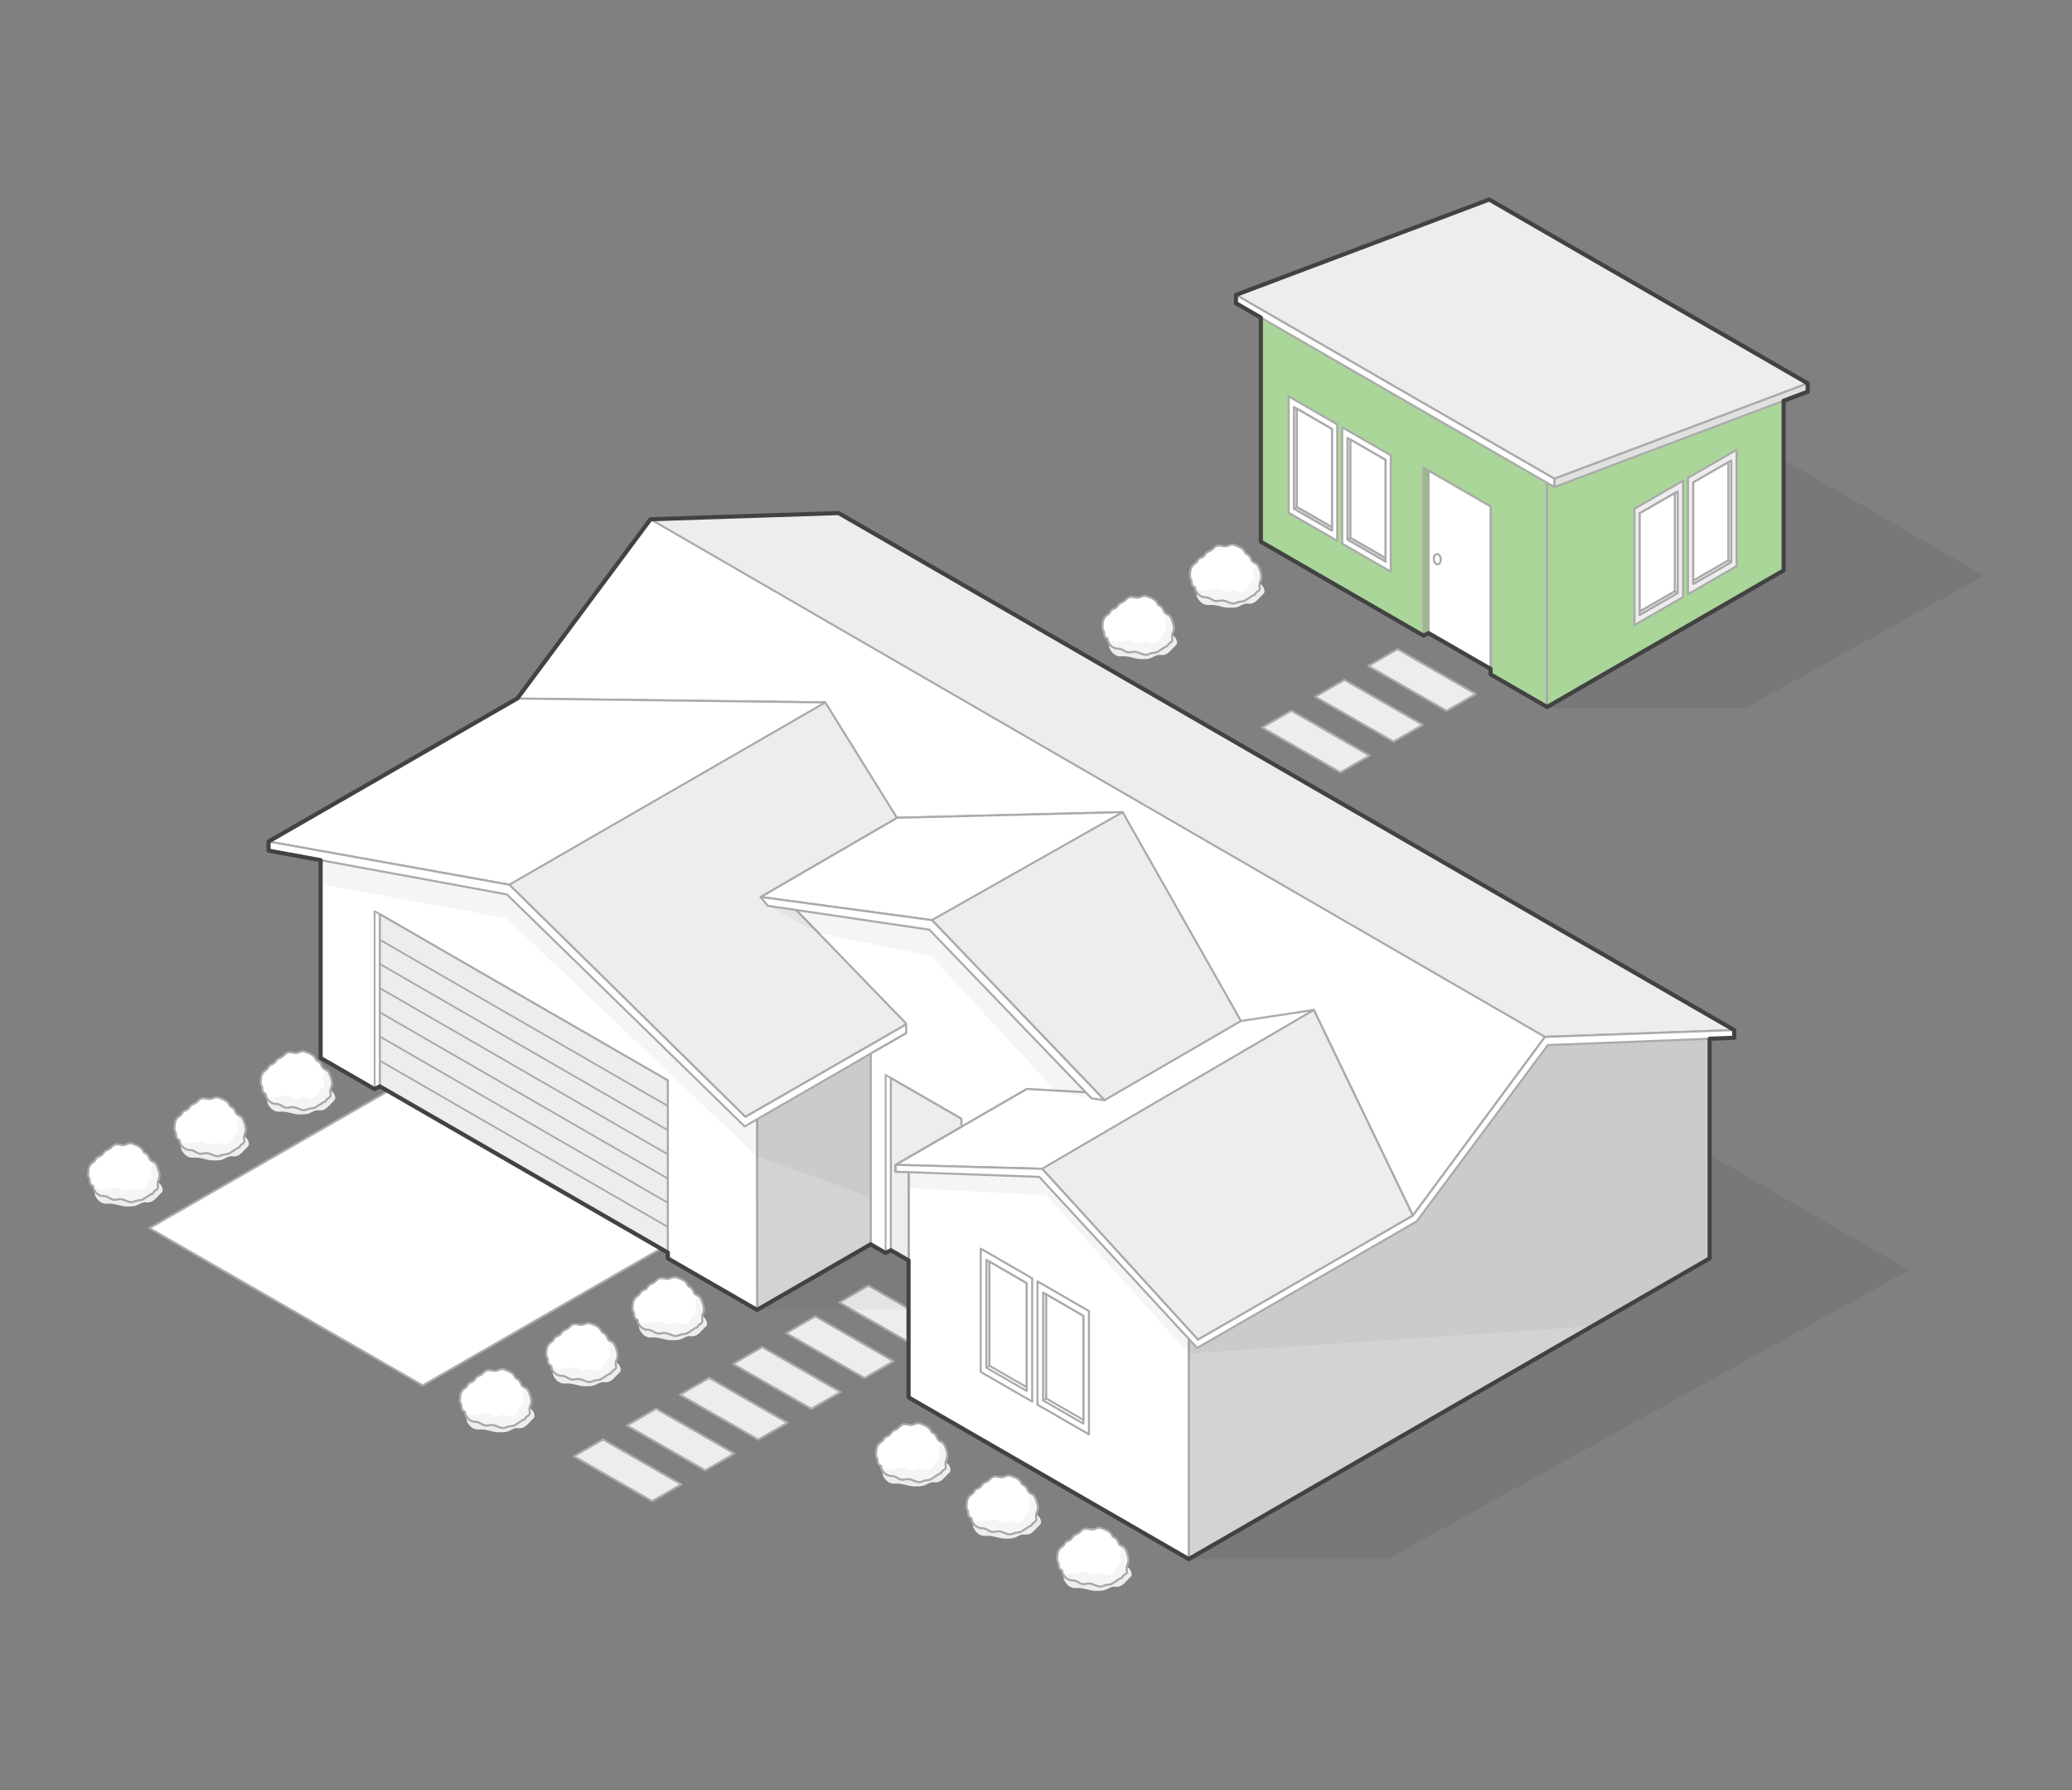 <?xml version="1.0" encoding="UTF-8"?><svg id="Layer_2" xmlns="http://www.w3.org/2000/svg" width="1000" height="864.17" viewBox="0 0 1000 864.17"><rect x="0" y="0" width="1000" height="864.17" fill="#808080" stroke="none"/><defs><style>.cls-1,.cls-2,.cls-3,.cls-4,.cls-5,.cls-6,.cls-7,.cls-8,.cls-9{stroke-linecap:round;stroke-linejoin:round;}.cls-1,.cls-2,.cls-3,.cls-4,.cls-6,.cls-7,.cls-8,.cls-9{stroke:#aaa;}.cls-1,.cls-3{fill:#fff;}.cls-2,.cls-3{stroke-width:.87px;}.cls-2,.cls-5{fill:none;}.cls-10{opacity:.1;}.cls-10,.cls-11,.cls-12{stroke-width:0px;}.cls-10,.cls-12{fill:#333;}.cls-11,.cls-7{fill:#ededed;}.cls-12{opacity:.05;}.cls-4{fill:#aad699;}.cls-5{stroke:#424242;stroke-width:2px;}.cls-6{fill:#d3d3d3;}.cls-8{fill:#94bf82;}.cls-9{fill:#e0e0e0;}</style></defs><path class="cls-10" d="m746.49,341.69h96.06l114.94-63.88-192.92-111.48s-12.28,111.47-13.61,113.4c-1.34,1.93-4.45,61.96-4.45,61.96Z"/><polygon class="cls-7" points="712.26 334.99 698.17 343.12 660.38 321.43 674.46 313.31 712.26 334.99"/><polygon class="cls-7" points="686.65 349.85 672.56 357.98 634.76 336.29 648.85 328.16 686.65 349.85"/><polygon class="cls-7" points="661.03 364.71 646.95 372.83 609.15 351.15 623.23 343.02 661.03 364.71"/><path class="cls-11" d="m578.62,289.63c.86,1.2,2.17,2.12,3.64,2.33.83.12,1.67.01,2.51.02,2.57.03,5.02,1.15,7.58,1.34.8.06,1.61.03,2.41,0,.78-.03,1.58-.07,2.33-.28,1.57-.44,2.93-1.64,4.57-1.71.57-.02,1.13.1,1.7.08,1.24-.04,2.36-.74,3.28-1.58s1.68-1.83,2.59-2.66c.32-.29.67-.57.87-.95.25-.47.23-1.05.11-1.57-.5-2.19-2.64-3.68-4.83-4.18s-4.47-.21-6.71-.06c-1.66.11-3.35.15-4.95.63-1.71.51-3.25,1.51-4.96,2.03-2.84.87-5.87.36-8.76.96-1.1.23-2.01,1.22-2.43,2.3s.43,2.46,1.03,3.3Z"/><path class="cls-1" d="m608.69,279.35c-.22,1.03-.83,1.98-.81,3.03.02.82.4,1.72-.05,2.42-.38.6-1.22.75-1.65,1.31-.21.27-.3.61-.53.86-.26.29-.62.4-1.02.45-.19.14-.39.28-.58.41-.91.59-1.81,1.17-2.72,1.76-.33.22-.67.43-1.04.57-.73.26-1.54.18-2.3.35-.76.18-1.45.61-2.22.74-2.03.36-3.88-1.37-5.93-1.42-1.1-.02-2.19.44-3.28.27-1.38-.22-2.44-1.4-3.81-1.68-.52-.11-1.06-.08-1.59-.14-1.87-.2-4.04-2.03-4.33-4.04-.03-.24-.04-.48-.02-.72-.14-.08-.29-.14-.42-.21-.6-.3-1.05-.86-1.2-1.51-.18-.77.03-1.65-.43-2.29-.69-.97-.38-2.22-.32-3.4.07-1.44.66-2.83,1.8-3.74.49-.39,1.05-.69,1.43-1.19.31-.41.47-.92.81-1.29.64-.69,1.75-.74,2.46-1.36.46-.41.69-1.02,1.11-1.47.72-.78,1.86-1.01,2.72-1.61.84-.6,1.42-1.57,2.39-1.95,1.46-.58,3.12.45,4.67.17.92-.16,1.73-.78,2.66-.82.59-.03,1.16.18,1.72.38,1.72.63,3.58,1.38,4.47,2.98.22.4.37.85.73,1.12.23.18.51.26.77.4.83.44,1.29,1.36,1.65,2.23.14.35.29.72.55,1.01.11.12.24.22.37.31.45.3,1.02.44,1.48.73.95.61,1.38,1.75,1.75,2.81.52,1.47,1.04,3.02.71,4.54Z"/><path class="cls-12" d="m608.69,279.35c-.22,1.03-.83,1.98-.81,3.03.02.82.4,1.72-.05,2.42-.38.6-1.22.75-1.65,1.31-.21.27-.3.61-.53.86-.26.29-.62.4-1.02.45-.19.14-.39.28-.58.41-.91.59-1.81,1.17-2.72,1.76-.33.22-.67.43-1.04.57-.73.26-1.54.18-2.3.35-.76.18-1.45.61-2.22.74-2.03.36-3.88-1.37-5.93-1.42-1.1-.02-2.19.44-3.28.27-1.38-.22-2.44-1.4-3.81-1.68-.52-.11-1.06-.08-1.59-.14-1.87-.2-4.04-2.03-4.33-4.04,2.01.58,4.08.97,6.13.68,1.79-.25,3.6-1.01,5.34-.55,1.44.37,2.72,1.54,4.19,1.3.85-.14,1.58-.75,2.44-.84,1.01-.1,1.93.53,2.92.77,1.62.38,3.45-.43,4.24-1.89.34-.64.5-1.36.93-1.95.53-.73,1.44-1.16,1.85-1.98.64-1.31-.31-2.84-.26-4.3.03-.91.49-1.75.53-2.65.02-.52-.31-1.07-.4-1.56.45.3,1.02.44,1.48.73.95.61,1.38,1.75,1.75,2.81.52,1.47,1.04,3.02.71,4.54Z"/><path class="cls-11" d="m536.39,314.41c.86,1.2,2.17,2.12,3.64,2.33.83.12,1.67.01,2.51.02,2.57.03,5.02,1.15,7.58,1.34.8.06,1.61.03,2.41,0,.78-.03,1.58-.07,2.33-.28,1.57-.44,2.93-1.64,4.57-1.71.57-.02,1.13.1,1.7.08,1.24-.04,2.36-.74,3.28-1.58s1.68-1.83,2.59-2.66c.32-.29.67-.57.87-.95.25-.47.23-1.05.11-1.57-.5-2.19-2.64-3.68-4.83-4.18-2.19-.5-4.47-.21-6.71-.06-1.66.11-3.35.15-4.95.63-1.71.51-3.25,1.51-4.96,2.03-2.84.87-5.87.36-8.76.96-1.1.23-2.01,1.22-2.43,2.3-.41,1.05.43,2.46,1.03,3.3Z"/><path class="cls-1" d="m566.46,304.12c-.22,1.03-.83,1.98-.81,3.03.02.82.4,1.72-.05,2.42-.38.6-1.22.75-1.65,1.31-.21.27-.3.61-.53.86-.26.29-.62.4-1.02.45-.19.14-.39.28-.58.41-.91.59-1.81,1.17-2.72,1.76-.33.22-.67.43-1.04.57-.73.26-1.54.18-2.3.35-.76.18-1.45.61-2.22.74-2.03.36-3.88-1.37-5.93-1.42-1.1-.02-2.19.44-3.28.27-1.38-.22-2.44-1.4-3.81-1.68-.52-.11-1.06-.08-1.59-.14-1.87-.2-4.04-2.03-4.33-4.04-.03-.24-.04-.48-.02-.72-.14-.08-.29-.14-.42-.21-.6-.3-1.05-.86-1.2-1.51-.18-.77.03-1.65-.43-2.29-.69-.97-.38-2.22-.32-3.4.07-1.44.66-2.83,1.8-3.74.49-.39,1.05-.69,1.43-1.19.31-.41.47-.92.81-1.29.64-.69,1.75-.74,2.46-1.36.46-.41.69-1.02,1.11-1.47.72-.78,1.86-1.01,2.72-1.61.84-.6,1.42-1.57,2.39-1.95,1.46-.58,3.12.45,4.67.17.92-.16,1.73-.78,2.66-.82.59-.03,1.16.18,1.72.38,1.72.63,3.58,1.38,4.47,2.98.22.4.37.85.73,1.12.23.18.51.26.77.4.83.44,1.29,1.36,1.65,2.23.14.35.29.72.55,1.01.11.12.24.22.37.31.45.3,1.02.44,1.48.73.95.61,1.38,1.75,1.75,2.81.52,1.47,1.04,3.02.71,4.54Z"/><path class="cls-12" d="m566.46,304.12c-.22,1.03-.83,1.98-.81,3.03.02.82.4,1.72-.05,2.42-.38.6-1.22.75-1.65,1.31-.21.27-.3.61-.53.86-.26.29-.62.4-1.02.45-.19.14-.39.28-.58.41-.91.59-1.81,1.17-2.72,1.76-.33.22-.67.43-1.04.57-.73.26-1.54.18-2.3.35-.76.18-1.45.61-2.22.74-2.03.36-3.88-1.37-5.93-1.42-1.1-.02-2.19.44-3.28.27-1.38-.22-2.44-1.4-3.81-1.68-.52-.11-1.06-.08-1.59-.14-1.87-.2-4.04-2.03-4.33-4.04,2.01.58,4.08.97,6.13.68,1.79-.25,3.6-1.01,5.34-.55,1.44.37,2.72,1.54,4.19,1.3.85-.14,1.58-.75,2.44-.84,1.01-.1,1.93.53,2.92.77,1.62.38,3.45-.43,4.24-1.89.34-.64.5-1.36.93-1.95.53-.73,1.44-1.16,1.85-1.98.64-1.31-.31-2.84-.26-4.3.03-.91.49-1.75.53-2.65.02-.52-.31-1.07-.4-1.56.45.3,1.02.44,1.48.73.95.61,1.38,1.75,1.75,2.81.52,1.47,1.04,3.02.71,4.54Z"/><polygon class="cls-1" points="327.07 598.02 203.99 668.74 72.11 592.8 195.2 522.08 327.07 598.02"/><polygon class="cls-7" points="456.9 642.18 442.81 650.31 405.02 628.62 419.1 620.49 456.9 642.18"/><polygon class="cls-7" points="431.28 657.04 417.2 665.16 379.4 643.48 393.49 635.35 431.28 657.04"/><polygon class="cls-7" points="405.67 671.89 391.59 680.02 353.79 658.34 367.87 650.21 405.67 671.89"/><polygon class="cls-7" points="380.06 686.75 365.97 694.88 328.18 673.2 342.26 665.07 380.06 686.75"/><polygon class="cls-7" points="354.44 701.61 340.36 709.74 302.56 688.05 316.65 679.93 354.44 701.61"/><polygon class="cls-7" points="328.83 716.47 314.75 724.6 276.95 702.91 291.03 694.79 328.83 716.47"/><path class="cls-12" d="m365.37,632.26h81.59l26.48-20.08-49.33-19.01s-26.7-2.99-28.4-1.92c-1.71,1.07-30.33,41.01-30.33,41.01Z"/><path class="cls-10" d="m573.72,752.56h96.06l251.58-139.52-192.92-111.48s-12.28,111.47-13.61,113.4c-1.34,1.93-141.1,137.6-141.1,137.6Z"/><polygon class="cls-6" points="616.76 372.19 616.76 487.09 365.37 632.27 365.36 522.73 477.4 452.7 537.3 380.2 616.76 372.19"/><polygon class="cls-1" points="322.3 607.4 322.3 604.6 183.33 524.37 180.8 525.7 154.73 510.65 154.73 395.75 206.24 409.7 245.78 420.4 365.36 522.74 365.36 558.21 365.37 632.26 322.3 607.4"/><polygon class="cls-6" points="825.12 492.49 825.12 607.39 768.27 640.22 573.73 752.55 573.71 653.21 573.71 643.03 685.76 572.99 745.65 500.49 825.12 492.49"/><polygon class="cls-1" points="573.73 752.55 438.49 674.49 438.49 559.59 502.81 566.7 573.71 643.03 573.71 653.21 573.73 752.55"/><polygon class="cls-12" points="825.12 492.49 825.12 607.39 768.27 640.22 573.82 653.33 573.71 653.21 504.84 576.94 438.49 573.38 438.49 559.59 502.81 566.7 573.71 643.03 685.76 572.99 745.65 500.49 825.12 492.49"/><polygon class="cls-1" points="681.9 586.74 249.65 337.18 313.94 250.63 404.72 247.64 836.97 497.19 745.65 500.49 681.9 586.74"/><polygon class="cls-12" points="437.35 499.64 420.61 577.87 365.37 558.22 365.36 558.21 244.36 443.18 154.73 426.76 154.73 403.98 206.24 409.7 264.29 416.13 437.35 499.64"/><polygon class="cls-7" points="313.94 250.63 745.65 500.49 836.97 497.19 404.72 247.64 313.94 250.63"/><polygon class="cls-1" points="681.89 586.74 578.16 646.64 502.95 564.15 432.09 562.25 535.84 502.35 634.08 487.48 681.89 586.74"/><polygon class="cls-7" points="502.95 564.15 634.08 487.48 681.89 586.74 578.16 646.64 502.95 564.15"/><polygon class="cls-1" points="432.09 565.56 432.09 562.25 502.95 564.15 578.16 646.64 681.89 586.74 745.65 500.49 836.97 497.19 836.97 500.92 747.02 504.44 683.73 589.55 577.77 650.63 501.59 568.05 432.09 565.56"/><polygon class="cls-7" points="479.68 470.08 359.74 539.1 245.81 427.04 129.62 406.19 249.56 337.17 398.3 339.05 479.68 470.08"/><polygon class="cls-1" points="245.81 427.04 398.3 339.05 249.56 337.17 129.62 406.19 245.81 427.04"/><polygon class="cls-1" points="129.62 406.19 129.62 410.58 244.64 431.72 359.39 543.7 479.68 474.22 479.68 470.08 359.74 539.1 245.81 427.04 129.62 406.19"/><polygon class="cls-1" points="523.84 524.62 523.84 527.19 495.51 525.62 464 543.81 432.1 562.25 432.1 565.66 438.49 565.79 438.49 608.39 429.96 603.46 427.42 604.79 420.26 600.65 420.26 508.53 437.35 498.71 437.35 494.08 384.1 439.06 450.23 447.59 523.84 524.62"/><polygon class="cls-3" points="432.1 562.25 432.1 565.66 438.49 565.79 438.49 608.39 429.96 603.46 427.42 604.79 427.42 518.88 429.96 520.35 464 540 464 543.81 432.1 562.25"/><polygon class="cls-7" points="432.1 562.25 432.1 565.66 438.49 565.79 438.49 608.39 429.96 603.46 429.96 520.35 464 540 464 543.81 432.1 562.25"/><polygon class="cls-12" points="370.5 437.2 395.06 450.41 449.31 461.41 509.32 526.55 526.87 530.19 504.19 502.41 449.09 446.88 370.5 437.2"/><polygon class="cls-3" points="322.3 521.49 322.3 604.6 183.33 524.37 180.8 525.7 180.8 439.8 183.33 441.26 322.3 521.49"/><polygon class="cls-7" points="322.3 521.49 322.3 604.6 183.33 524.37 183.33 441.26 322.3 521.49"/><line class="cls-2" x1="183.33" y1="453.61" x2="322.3" y2="533.84"/><line class="cls-2" x1="183.33" y1="465.29" x2="322.3" y2="545.52"/><line class="cls-2" x1="183.33" y1="476.96" x2="322.3" y2="557.19"/><line class="cls-2" x1="183.33" y1="488.64" x2="322.3" y2="568.87"/><line class="cls-2" x1="183.33" y1="500.31" x2="322.3" y2="580.54"/><line class="cls-2" x1="183.33" y1="511.99" x2="322.3" y2="592.22"/><polygon class="cls-1" points="498.17 676.54 473.33 662.2 473.33 602.69 498.17 617.03 498.17 676.54"/><polygon class="cls-7" points="495.46 619.35 495.46 671.3 476.03 660.09 476.03 608.14 477.53 609 495.46 619.35"/><polygon class="cls-1" points="495.46 619.35 495.46 669.62 477.53 659.27 477.53 609 495.46 619.35"/><polygon class="cls-3" points="476.03 660.09 477.53 659.27 495.46 669.62 495.46 671.3 476.03 660.09"/><polygon class="cls-1" points="525.56 692.35 500.72 678.01 500.72 618.49 525.56 632.83 525.56 692.35"/><polygon class="cls-7" points="522.85 635.15 522.85 687.1 503.42 675.89 503.42 623.94 504.93 624.8 522.85 635.15"/><polygon class="cls-1" points="522.85 635.15 522.85 685.42 504.93 675.07 504.93 624.8 522.85 635.15"/><polygon class="cls-3" points="503.42 675.89 504.93 675.07 522.85 685.42 522.85 687.1 503.42 675.89"/><polygon class="cls-7" points="598.92 492.79 533.06 531.04 449.77 444.12 367.17 432.97 433.04 394.72 541.82 392.01 598.92 492.79"/><polygon class="cls-1" points="449.77 444.12 541.82 392.01 433.04 394.72 367.17 432.97 449.77 444.12"/><polygon class="cls-1" points="370.5 437.2 367.17 432.97 449.77 444.12 533.06 531.04 526.87 530.19 448.52 448.74 370.5 437.2"/><polygon class="cls-5" points="836.97 500.92 836.97 497.19 404.72 247.64 313.94 250.63 249.66 337.17 249.57 337.17 129.62 406.19 129.62 410.58 154.73 415.19 154.73 426.76 154.73 510.65 180.8 525.7 183.33 524.37 322.3 604.6 322.3 607.4 365.37 632.26 365.37 632.27 420.26 600.57 420.26 600.65 427.42 604.79 429.96 603.46 438.49 608.39 438.49 674.49 573.73 752.55 768.27 640.22 825.12 607.39 825.12 501.38 836.97 500.92"/><path class="cls-11" d="m130.12,534.2c.86,1.2,2.17,2.12,3.64,2.33.83.12,1.67.01,2.51.02,2.57.03,5.02,1.15,7.58,1.34.8.06,1.61.03,2.41,0,.78-.03,1.58-.07,2.33-.28,1.57-.44,2.93-1.64,4.57-1.71.57-.02,1.13.1,1.7.08,1.24-.04,2.36-.74,3.28-1.58s1.68-1.83,2.59-2.66c.32-.29.67-.57.87-.95.25-.47.23-1.05.11-1.57-.5-2.19-2.64-3.68-4.83-4.18-2.19-.5-4.47-.21-6.71-.06-1.66.11-3.35.15-4.95.63-1.71.51-3.25,1.51-4.96,2.03-2.84.87-5.87.36-8.76.96-1.1.23-2.01,1.22-2.43,2.3s.43,2.46,1.03,3.3Z"/><path class="cls-1" d="m160.19,523.91c-.22,1.03-.83,1.98-.81,3.03.02.82.4,1.72-.05,2.42-.38.6-1.22.75-1.65,1.31-.21.27-.3.61-.53.86-.26.29-.62.4-1.02.45-.19.14-.39.28-.58.41-.91.59-1.81,1.17-2.72,1.76-.33.22-.67.43-1.04.57-.73.26-1.54.18-2.3.35-.76.18-1.45.61-2.22.74-2.03.36-3.88-1.37-5.93-1.42-1.1-.02-2.19.44-3.28.27-1.38-.22-2.44-1.4-3.81-1.68-.52-.11-1.06-.08-1.59-.14-1.87-.2-4.04-2.03-4.33-4.04-.03-.24-.04-.48-.02-.72-.14-.08-.29-.14-.42-.21-.6-.3-1.05-.86-1.2-1.51-.18-.77.03-1.65-.43-2.29-.69-.97-.38-2.22-.32-3.4.07-1.44.66-2.83,1.8-3.74.49-.39,1.05-.69,1.43-1.19.31-.41.47-.92.81-1.29.64-.69,1.75-.74,2.46-1.36.46-.41.69-1.02,1.11-1.47.72-.78,1.86-1.01,2.72-1.61.84-.6,1.42-1.57,2.39-1.95,1.46-.58,3.12.45,4.67.17.92-.16,1.73-.78,2.66-.82.59-.03,1.16.18,1.72.38,1.72.63,3.58,1.38,4.47,2.98.22.4.37.85.73,1.12.23.18.51.26.77.4.83.44,1.29,1.36,1.65,2.23.14.35.29.72.55,1.01.11.12.24.22.37.31.45.3,1.02.44,1.48.73.95.61,1.38,1.75,1.75,2.81.52,1.47,1.04,3.02.71,4.54Z"/><path class="cls-12" d="m160.19,523.91c-.22,1.03-.83,1.98-.81,3.03.02.82.4,1.72-.05,2.42-.38.6-1.22.75-1.65,1.31-.21.27-.3.61-.53.86-.26.29-.62.4-1.02.45-.19.14-.39.28-.58.41-.91.59-1.81,1.17-2.72,1.76-.33.22-.67.43-1.04.57-.73.26-1.54.18-2.3.35-.76.18-1.45.61-2.22.74-2.03.36-3.88-1.37-5.93-1.42-1.1-.02-2.19.44-3.28.27-1.38-.22-2.44-1.4-3.81-1.68-.52-.11-1.06-.08-1.59-.14-1.87-.2-4.04-2.03-4.33-4.04,2.01.58,4.08.97,6.13.68,1.79-.25,3.6-1.01,5.34-.55,1.44.37,2.72,1.54,4.19,1.3.85-.14,1.58-.75,2.44-.84,1.01-.1,1.93.53,2.92.77,1.62.38,3.45-.43,4.24-1.89.34-.64.5-1.36.93-1.95.53-.73,1.44-1.16,1.85-1.98.64-1.31-.31-2.84-.26-4.3.03-.91.49-1.75.53-2.65.02-.52-.31-1.07-.4-1.56.45.3,1.02.44,1.48.73.95.61,1.38,1.75,1.75,2.81.52,1.47,1.04,3.02.71,4.54Z"/><path class="cls-11" d="m88.48,556.41c.86,1.2,2.17,2.12,3.64,2.33.83.12,1.67.01,2.51.02,2.57.03,5.02,1.15,7.58,1.34.8.06,1.61.03,2.41,0,.78-.03,1.58-.07,2.33-.28,1.57-.44,2.93-1.64,4.57-1.71.57-.02,1.13.1,1.7.08,1.24-.04,2.36-.74,3.28-1.58s1.68-1.83,2.59-2.66c.32-.29.67-.57.87-.95.25-.47.23-1.05.11-1.57-.5-2.19-2.64-3.68-4.83-4.18-2.19-.5-4.47-.21-6.71-.06-1.66.11-3.35.15-4.95.63-1.71.51-3.25,1.51-4.96,2.03-2.84.87-5.87.36-8.76.96-1.1.23-2.01,1.22-2.43,2.3-.41,1.05.43,2.46,1.03,3.3Z"/><path class="cls-1" d="m118.55,546.13c-.22,1.03-.83,1.98-.81,3.03.02.82.4,1.72-.05,2.42-.38.6-1.22.75-1.65,1.31-.21.27-.3.61-.53.86-.26.29-.62.4-1.02.45-.19.14-.39.28-.58.41-.91.59-1.81,1.17-2.72,1.76-.33.22-.67.43-1.04.57-.73.26-1.54.18-2.3.35-.76.18-1.45.61-2.22.74-2.03.36-3.88-1.37-5.93-1.42-1.1-.02-2.19.44-3.28.27-1.38-.22-2.44-1.4-3.81-1.68-.52-.11-1.06-.08-1.59-.14-1.87-.2-4.04-2.03-4.33-4.04-.03-.24-.04-.48-.02-.72-.14-.08-.29-.14-.42-.21-.6-.3-1.05-.86-1.2-1.51-.18-.77.03-1.65-.43-2.29-.69-.97-.38-2.22-.32-3.4.07-1.44.66-2.83,1.8-3.74.49-.39,1.05-.69,1.43-1.19.31-.41.47-.92.81-1.29.64-.69,1.75-.74,2.46-1.36.46-.41.69-1.02,1.11-1.47.72-.78,1.86-1.01,2.72-1.61.84-.6,1.42-1.57,2.39-1.95,1.46-.58,3.12.45,4.67.17.92-.16,1.73-.78,2.66-.82.59-.03,1.16.18,1.72.38,1.72.63,3.58,1.38,4.47,2.98.22.4.37.85.73,1.12.23.18.51.26.77.4.83.44,1.29,1.36,1.65,2.23.14.35.29.72.55,1.01.11.12.24.22.37.31.45.3,1.02.44,1.48.73.95.61,1.38,1.75,1.75,2.81.52,1.47,1.04,3.02.71,4.54Z"/><path class="cls-12" d="m118.55,546.13c-.22,1.03-.83,1.98-.81,3.03.02.82.4,1.72-.05,2.42-.38.6-1.22.75-1.65,1.31-.21.27-.3.61-.53.86-.26.29-.62.4-1.02.45-.19.14-.39.28-.58.41-.91.59-1.81,1.17-2.72,1.76-.33.22-.67.43-1.04.57-.73.26-1.54.18-2.3.35-.76.18-1.45.61-2.22.74-2.03.36-3.88-1.37-5.93-1.42-1.1-.02-2.19.44-3.28.27-1.38-.22-2.44-1.4-3.81-1.68-.52-.11-1.06-.08-1.59-.14-1.87-.2-4.04-2.03-4.33-4.04,2.01.58,4.08.97,6.13.68,1.79-.25,3.6-1.01,5.34-.55,1.44.37,2.72,1.54,4.19,1.3.85-.14,1.58-.75,2.44-.84,1.01-.1,1.93.53,2.92.77,1.62.38,3.45-.43,4.24-1.89.34-.64.5-1.36.93-1.95.53-.73,1.44-1.16,1.85-1.98.64-1.31-.31-2.84-.26-4.3.03-.91.49-1.75.53-2.65.02-.52-.31-1.07-.4-1.56.45.3,1.02.44,1.48.73.95.61,1.38,1.75,1.75,2.81.52,1.47,1.04,3.02.71,4.54Z"/><path class="cls-11" d="m46.83,578.62c.86,1.2,2.17,2.12,3.64,2.33.83.12,1.67.01,2.51.02,2.57.03,5.02,1.15,7.58,1.34.8.06,1.61.03,2.41,0,.78-.03,1.58-.07,2.33-.28,1.57-.44,2.93-1.64,4.57-1.71.57-.02,1.13.1,1.7.08,1.24-.04,2.36-.74,3.28-1.58s1.68-1.83,2.59-2.66c.32-.29.67-.57.87-.95.25-.47.23-1.05.11-1.57-.5-2.19-2.64-3.68-4.83-4.18s-4.47-.21-6.71-.06c-1.66.11-3.35.15-4.95.63-1.71.51-3.25,1.51-4.96,2.03-2.84.87-5.87.36-8.76.96-1.1.23-2.01,1.22-2.43,2.3s.43,2.46,1.03,3.3Z"/><path class="cls-1" d="m76.9,568.34c-.22,1.03-.83,1.98-.81,3.03.02.82.4,1.72-.05,2.42-.38.6-1.22.75-1.65,1.31-.21.27-.3.61-.53.86-.26.29-.62.4-1.02.45-.19.14-.39.28-.58.41-.91.59-1.81,1.17-2.72,1.76-.33.22-.67.43-1.04.57-.73.26-1.54.18-2.3.35-.76.18-1.45.61-2.22.74-2.03.36-3.88-1.37-5.93-1.42-1.1-.02-2.19.44-3.28.27-1.38-.22-2.44-1.4-3.81-1.68-.52-.11-1.06-.08-1.59-.14-1.87-.2-4.04-2.03-4.33-4.04-.03-.24-.04-.48-.02-.72-.14-.08-.29-.14-.42-.21-.6-.3-1.05-.86-1.2-1.51-.18-.77.03-1.65-.43-2.29-.69-.97-.38-2.22-.32-3.4.07-1.44.66-2.83,1.8-3.74.49-.39,1.05-.69,1.43-1.19.31-.41.47-.92.81-1.29.64-.69,1.75-.74,2.46-1.36.46-.41.69-1.02,1.11-1.47.72-.78,1.86-1.01,2.72-1.61.84-.6,1.42-1.57,2.39-1.95,1.46-.58,3.12.45,4.67.17.92-.16,1.73-.78,2.66-.82.59-.03,1.16.18,1.72.38,1.72.63,3.58,1.38,4.47,2.98.22.4.37.85.73,1.12.23.18.51.26.77.4.83.44,1.29,1.36,1.65,2.23.14.35.29.72.55,1.01.11.12.24.22.37.31.45.3,1.02.44,1.48.73.95.61,1.38,1.75,1.75,2.81.52,1.47,1.04,3.02.71,4.54Z"/><path class="cls-12" d="m76.9,568.34c-.22,1.03-.83,1.98-.81,3.03.02.82.4,1.72-.05,2.42-.38.6-1.22.75-1.65,1.31-.21.27-.3.61-.53.86-.26.29-.62.4-1.02.45-.19.14-.39.28-.58.41-.91.59-1.81,1.17-2.72,1.76-.33.22-.67.43-1.04.57-.73.26-1.54.18-2.3.35-.76.18-1.45.61-2.22.74-2.03.36-3.88-1.37-5.93-1.42-1.1-.02-2.19.44-3.28.27-1.38-.22-2.44-1.4-3.81-1.68-.52-.11-1.06-.08-1.59-.14-1.87-.2-4.04-2.03-4.33-4.04,2.01.58,4.08.97,6.13.68,1.79-.25,3.6-1.01,5.34-.55,1.44.37,2.72,1.54,4.19,1.3.85-.14,1.58-.75,2.44-.84,1.01-.1,1.93.53,2.92.77,1.62.38,3.45-.43,4.24-1.89.34-.64.5-1.36.93-1.95.53-.73,1.44-1.16,1.85-1.98.64-1.31-.31-2.84-.26-4.3.03-.91.49-1.75.53-2.65.02-.52-.31-1.07-.4-1.56.45.3,1.02.44,1.48.73.95.61,1.38,1.75,1.75,2.81.52,1.47,1.04,3.02.71,4.54Z"/><path class="cls-11" d="m309.57,643.2c.86,1.2,2.17,2.12,3.64,2.33.83.12,1.67.01,2.51.02,2.57.03,5.02,1.15,7.58,1.34.8.06,1.61.03,2.41,0,.78-.03,1.58-.07,2.33-.28,1.57-.44,2.93-1.64,4.57-1.71.57-.02,1.13.1,1.7.08,1.24-.04,2.36-.74,3.28-1.58s1.68-1.83,2.59-2.66c.32-.29.67-.57.87-.95.25-.47.23-1.05.11-1.57-.5-2.19-2.64-3.68-4.83-4.18s-4.47-.21-6.71-.06c-1.66.11-3.35.15-4.95.63-1.71.51-3.25,1.51-4.96,2.03-2.84.87-5.87.36-8.76.96-1.1.23-2.01,1.22-2.43,2.3-.41,1.05.43,2.46,1.03,3.3Z"/><path class="cls-1" d="m339.64,632.92c-.22,1.03-.83,1.98-.81,3.03.02.82.4,1.72-.05,2.42-.38.6-1.22.75-1.65,1.31-.21.27-.3.61-.53.86-.26.29-.62.4-1.02.45-.19.14-.39.28-.58.41-.91.59-1.81,1.17-2.72,1.76-.33.22-.67.43-1.04.57-.73.26-1.54.18-2.3.35-.76.18-1.45.61-2.22.74-2.03.36-3.88-1.37-5.93-1.42-1.1-.02-2.19.44-3.28.27-1.38-.22-2.44-1.4-3.81-1.68-.52-.11-1.06-.08-1.59-.14-1.87-.2-4.04-2.03-4.33-4.04-.03-.24-.04-.48-.02-.72-.14-.08-.29-.14-.42-.21-.6-.3-1.05-.86-1.2-1.51-.18-.77.03-1.65-.43-2.29-.69-.97-.38-2.22-.32-3.4.07-1.44.66-2.83,1.8-3.74.49-.39,1.05-.69,1.43-1.19.31-.41.47-.92.81-1.29.64-.69,1.75-.74,2.46-1.36.46-.41.69-1.02,1.11-1.47.72-.78,1.86-1.01,2.72-1.61.84-.6,1.42-1.57,2.39-1.95,1.46-.58,3.12.45,4.67.17.92-.16,1.73-.78,2.66-.82.59-.03,1.16.18,1.72.38,1.72.63,3.58,1.38,4.47,2.98.22.4.37.85.73,1.12.23.18.51.26.77.4.83.44,1.29,1.36,1.65,2.23.14.35.29.72.55,1.01.11.12.24.22.37.31.45.3,1.02.44,1.48.73.95.61,1.38,1.75,1.75,2.81.52,1.47,1.04,3.02.71,4.54Z"/><path class="cls-12" d="m339.64,632.92c-.22,1.03-.83,1.98-.81,3.03.02.82.4,1.72-.05,2.42-.38.6-1.22.75-1.65,1.31-.21.27-.3.61-.53.86-.26.29-.62.4-1.02.45-.19.14-.39.28-.58.41-.91.59-1.81,1.17-2.72,1.76-.33.22-.67.43-1.04.57-.73.26-1.54.18-2.3.35-.76.18-1.45.61-2.22.74-2.03.36-3.88-1.37-5.93-1.42-1.1-.02-2.19.44-3.28.27-1.38-.22-2.44-1.4-3.81-1.68-.52-.11-1.06-.08-1.59-.14-1.87-.2-4.04-2.03-4.33-4.04,2.01.58,4.08.97,6.13.68,1.79-.25,3.6-1.01,5.34-.55,1.44.37,2.72,1.54,4.19,1.3.85-.14,1.58-.75,2.44-.84,1.01-.1,1.93.53,2.92.77,1.62.38,3.45-.43,4.24-1.89.34-.64.5-1.36.93-1.95.53-.73,1.44-1.16,1.85-1.98.64-1.31-.31-2.84-.26-4.3.03-.91.49-1.75.53-2.65.02-.52-.31-1.07-.4-1.56.45.3,1.02.44,1.48.73.95.61,1.38,1.75,1.75,2.81.52,1.47,1.04,3.02.71,4.54Z"/><path class="cls-11" d="m427.07,713.75c.86,1.2,2.17,2.12,3.64,2.33.83.12,1.67.01,2.51.02,2.57.03,5.02,1.15,7.58,1.34.8.06,1.61.03,2.41,0,.78-.03,1.58-.07,2.33-.28,1.57-.44,2.93-1.64,4.57-1.71.57-.02,1.13.1,1.7.08,1.24-.04,2.36-.74,3.28-1.58s1.68-1.83,2.59-2.66c.32-.29.67-.57.87-.95.25-.47.23-1.05.11-1.57-.5-2.19-2.64-3.68-4.83-4.18s-4.47-.21-6.71-.06c-1.66.11-3.35.15-4.95.63-1.71.51-3.25,1.51-4.96,2.03-2.84.87-5.87.36-8.76.96-1.1.23-2.01,1.22-2.43,2.3s.43,2.46,1.03,3.3Z"/><path class="cls-1" d="m457.13,703.46c-.22,1.03-.83,1.98-.81,3.03.02.82.4,1.72-.05,2.42-.38.6-1.22.75-1.65,1.31-.21.27-.3.61-.53.86-.26.29-.62.4-1.02.45-.19.14-.39.28-.58.41-.91.59-1.81,1.17-2.72,1.76-.33.22-.67.43-1.04.57-.73.26-1.54.18-2.3.35-.76.18-1.45.61-2.22.74-2.03.36-3.88-1.37-5.93-1.42-1.1-.02-2.19.44-3.28.27-1.38-.22-2.44-1.4-3.81-1.68-.52-.11-1.06-.08-1.59-.14-1.87-.2-4.04-2.03-4.33-4.04-.03-.24-.04-.48-.02-.72-.14-.08-.29-.14-.42-.21-.6-.3-1.05-.86-1.2-1.51-.18-.77.03-1.65-.43-2.29-.69-.97-.38-2.22-.32-3.4.07-1.44.66-2.83,1.8-3.74.49-.39,1.05-.69,1.43-1.19.31-.41.47-.92.81-1.29.64-.69,1.75-.74,2.46-1.36.46-.41.69-1.02,1.11-1.47.72-.78,1.86-1.01,2.72-1.61.84-.6,1.42-1.57,2.39-1.95,1.46-.58,3.12.45,4.67.17.92-.16,1.73-.78,2.66-.82.59-.03,1.16.18,1.72.38,1.72.63,3.58,1.38,4.47,2.98.22.4.37.85.73,1.12.23.18.51.26.77.4.83.44,1.29,1.36,1.65,2.23.14.35.29.72.55,1.01.11.12.24.22.37.31.45.3,1.02.44,1.48.73.95.61,1.38,1.75,1.75,2.81.52,1.47,1.04,3.02.71,4.54Z"/><path class="cls-12" d="m457.13,703.46c-.22,1.03-.83,1.98-.81,3.03.02.82.4,1.72-.05,2.42-.38.6-1.22.75-1.65,1.31-.21.27-.3.61-.53.86-.26.29-.62.4-1.02.45-.19.14-.39.28-.58.41-.91.59-1.81,1.17-2.72,1.76-.33.22-.67.43-1.04.57-.73.26-1.54.18-2.3.35-.76.18-1.45.61-2.22.74-2.03.36-3.88-1.37-5.93-1.42-1.1-.02-2.19.44-3.28.27-1.38-.22-2.44-1.4-3.81-1.68-.52-.11-1.06-.08-1.59-.14-1.87-.2-4.04-2.03-4.33-4.04,2.01.58,4.08.97,6.13.68,1.79-.25,3.6-1.01,5.34-.55,1.44.37,2.72,1.54,4.19,1.3.85-.14,1.58-.75,2.44-.84,1.01-.1,1.93.53,2.92.77,1.62.38,3.45-.43,4.24-1.89.34-.64.5-1.36.93-1.95.53-.73,1.44-1.16,1.85-1.98.64-1.31-.31-2.84-.26-4.3.03-.91.49-1.75.53-2.65.02-.52-.31-1.07-.4-1.56.45.3,1.02.44,1.48.73.95.61,1.38,1.75,1.75,2.81.52,1.47,1.04,3.02.71,4.54Z"/><path class="cls-11" d="m470.78,738.95c.86,1.2,2.17,2.12,3.64,2.33.83.12,1.67.01,2.51.02,2.57.03,5.02,1.15,7.58,1.34.8.06,1.61.03,2.41,0,.78-.03,1.58-.07,2.33-.28,1.57-.44,2.93-1.64,4.57-1.71.57-.02,1.13.1,1.7.08,1.24-.04,2.36-.74,3.28-1.58s1.68-1.83,2.59-2.66c.32-.29.67-.57.87-.95.25-.47.23-1.05.11-1.57-.5-2.19-2.64-3.68-4.83-4.18s-4.47-.21-6.71-.06c-1.66.11-3.35.15-4.95.63-1.71.51-3.25,1.51-4.96,2.03-2.84.87-5.87.36-8.76.96-1.1.23-2.01,1.22-2.43,2.3-.41,1.05.43,2.46,1.03,3.3Z"/><path class="cls-1" d="m500.84,728.67c-.22,1.03-.83,1.98-.81,3.03.02.82.4,1.72-.05,2.42-.38.6-1.22.75-1.65,1.31-.21.27-.3.61-.53.86-.26.29-.62.4-1.02.45-.19.14-.39.28-.58.41-.91.59-1.81,1.17-2.72,1.76-.33.22-.67.43-1.04.57-.73.26-1.54.18-2.3.35-.76.18-1.45.61-2.22.74-2.03.36-3.88-1.37-5.93-1.42-1.1-.02-2.19.44-3.28.27-1.38-.22-2.44-1.4-3.81-1.68-.52-.11-1.06-.08-1.59-.14-1.87-.2-4.04-2.03-4.33-4.04-.03-.24-.04-.48-.02-.72-.14-.08-.29-.14-.42-.21-.6-.3-1.05-.86-1.2-1.51-.18-.77.03-1.65-.43-2.29-.69-.97-.38-2.22-.32-3.4.07-1.44.66-2.83,1.8-3.74.49-.39,1.05-.69,1.43-1.19.31-.41.47-.92.81-1.29.64-.69,1.75-.74,2.46-1.36.46-.41.69-1.02,1.11-1.47.72-.78,1.86-1.01,2.72-1.61.84-.6,1.42-1.57,2.39-1.95,1.46-.58,3.12.45,4.67.17.92-.16,1.73-.78,2.66-.82.59-.03,1.16.18,1.72.38,1.72.63,3.58,1.38,4.47,2.98.22.4.37.85.73,1.12.23.18.51.26.77.4.83.44,1.29,1.36,1.65,2.23.14.35.29.72.55,1.01.11.12.24.22.37.31.45.3,1.02.44,1.48.73.95.61,1.38,1.75,1.75,2.81.52,1.47,1.04,3.02.71,4.54Z"/><path class="cls-12" d="m500.84,728.67c-.22,1.03-.83,1.98-.81,3.03.02.82.4,1.72-.05,2.42-.38.6-1.22.75-1.65,1.31-.21.27-.3.61-.53.86-.26.29-.62.4-1.02.45-.19.14-.39.28-.58.41-.91.59-1.81,1.17-2.72,1.76-.33.22-.67.43-1.04.57-.73.26-1.54.18-2.3.35-.76.18-1.45.61-2.22.74-2.03.36-3.88-1.37-5.93-1.42-1.1-.02-2.19.44-3.28.27-1.38-.22-2.44-1.4-3.81-1.68-.52-.11-1.06-.08-1.59-.14-1.87-.2-4.04-2.03-4.33-4.04,2.01.58,4.08.97,6.13.68,1.79-.25,3.6-1.01,5.34-.55,1.44.37,2.72,1.54,4.19,1.3.85-.14,1.58-.75,2.44-.84,1.01-.1,1.93.53,2.92.77,1.62.38,3.45-.43,4.24-1.89.34-.64.5-1.36.93-1.95.53-.73,1.44-1.16,1.85-1.98.64-1.31-.31-2.84-.26-4.3.03-.91.49-1.75.53-2.65.02-.52-.31-1.07-.4-1.56.45.3,1.02.44,1.48.73.95.61,1.38,1.75,1.75,2.81.52,1.47,1.04,3.02.71,4.54Z"/><path class="cls-11" d="m514.49,764.15c.86,1.2,2.17,2.12,3.64,2.33.83.12,1.67.01,2.51.02,2.57.03,5.02,1.15,7.58,1.34.8.06,1.61.03,2.41,0,.78-.03,1.58-.07,2.33-.28,1.57-.44,2.93-1.64,4.57-1.71.57-.02,1.13.1,1.7.08,1.24-.04,2.36-.74,3.28-1.58s1.68-1.83,2.59-2.66c.32-.29.67-.57.87-.95.25-.47.23-1.05.11-1.57-.5-2.19-2.64-3.68-4.83-4.18-2.19-.5-4.47-.21-6.71-.06-1.66.11-3.35.15-4.95.63-1.71.51-3.25,1.51-4.96,2.03-2.84.87-5.87.36-8.76.96-1.1.23-2.01,1.22-2.43,2.3s.43,2.46,1.03,3.3Z"/><path class="cls-1" d="m544.55,753.87c-.22,1.03-.83,1.98-.81,3.03.02.82.4,1.72-.05,2.42-.38.6-1.22.75-1.65,1.31-.21.27-.3.61-.53.86-.26.29-.62.4-1.02.45-.19.14-.39.28-.58.41-.91.59-1.81,1.17-2.72,1.76-.33.22-.67.43-1.04.57-.73.26-1.54.18-2.3.35-.76.18-1.45.61-2.22.74-2.03.36-3.88-1.37-5.93-1.42-1.1-.02-2.19.44-3.28.27-1.38-.22-2.44-1.4-3.81-1.68-.52-.11-1.06-.08-1.59-.14-1.87-.2-4.04-2.03-4.33-4.04-.03-.24-.04-.48-.02-.72-.14-.08-.29-.14-.42-.21-.6-.3-1.05-.86-1.2-1.51-.18-.77.03-1.65-.43-2.29-.69-.97-.38-2.22-.32-3.4.07-1.44.66-2.83,1.8-3.74.49-.39,1.05-.69,1.43-1.19.31-.41.47-.92.81-1.29.64-.69,1.75-.74,2.46-1.36.46-.41.69-1.02,1.11-1.47.72-.78,1.86-1.01,2.72-1.61.84-.6,1.42-1.57,2.39-1.95,1.46-.58,3.12.45,4.67.17.92-.16,1.73-.78,2.66-.82.59-.03,1.16.18,1.72.38,1.72.63,3.58,1.38,4.47,2.98.22.4.37.85.73,1.12.23.18.51.26.77.4.83.44,1.29,1.36,1.65,2.23.14.35.29.72.55,1.01.11.12.24.22.37.31.45.3,1.02.44,1.48.73.95.61,1.38,1.75,1.75,2.81.52,1.47,1.04,3.02.71,4.54Z"/><path class="cls-12" d="m544.55,753.87c-.22,1.03-.83,1.98-.81,3.03.02.82.4,1.72-.05,2.42-.38.6-1.22.75-1.65,1.31-.21.27-.3.61-.53.86-.26.29-.62.4-1.02.45-.19.14-.39.28-.58.41-.91.59-1.81,1.17-2.72,1.76-.33.22-.67.43-1.04.57-.73.26-1.54.18-2.3.35-.76.18-1.45.61-2.22.74-2.03.36-3.88-1.37-5.93-1.42-1.1-.02-2.19.44-3.28.27-1.38-.22-2.44-1.4-3.81-1.68-.52-.11-1.06-.08-1.59-.14-1.87-.2-4.04-2.03-4.33-4.04,2.01.58,4.08.97,6.13.68,1.79-.25,3.6-1.01,5.34-.55,1.44.37,2.72,1.54,4.19,1.3.85-.14,1.58-.75,2.44-.84,1.01-.1,1.93.53,2.92.77,1.62.38,3.45-.43,4.24-1.89.34-.64.5-1.36.93-1.95.53-.73,1.44-1.16,1.85-1.98.64-1.31-.31-2.84-.26-4.3.03-.91.49-1.75.53-2.65.02-.52-.31-1.07-.4-1.56.45.3,1.02.44,1.48.73.95.61,1.38,1.75,1.75,2.81.52,1.47,1.04,3.02.71,4.54Z"/><path class="cls-11" d="m267.92,665.41c.86,1.2,2.17,2.12,3.64,2.33.83.12,1.67.01,2.51.02,2.57.03,5.02,1.15,7.58,1.34.8.06,1.61.03,2.41,0,.78-.03,1.58-.07,2.33-.28,1.57-.44,2.93-1.64,4.57-1.71.57-.02,1.13.1,1.7.08,1.24-.04,2.36-.74,3.28-1.58s1.68-1.83,2.59-2.66c.32-.29.67-.57.87-.95.25-.47.23-1.05.11-1.57-.5-2.19-2.64-3.68-4.83-4.18s-4.47-.21-6.71-.06c-1.66.11-3.35.15-4.95.63-1.71.51-3.25,1.51-4.96,2.03-2.84.87-5.87.36-8.76.96-1.1.23-2.01,1.22-2.43,2.3s.43,2.46,1.03,3.3Z"/><path class="cls-1" d="m297.99,655.13c-.22,1.03-.83,1.98-.81,3.03.02.82.4,1.72-.05,2.42-.38.6-1.22.75-1.65,1.31-.21.27-.3.61-.53.86-.26.29-.62.4-1.02.45-.19.14-.39.28-.58.41-.91.59-1.81,1.17-2.72,1.76-.33.22-.67.43-1.04.57-.73.26-1.54.18-2.3.35-.76.18-1.45.61-2.22.74-2.03.36-3.88-1.37-5.93-1.42-1.1-.02-2.19.44-3.28.27-1.38-.22-2.44-1.4-3.81-1.68-.52-.11-1.06-.08-1.59-.14-1.87-.2-4.04-2.03-4.33-4.04-.03-.24-.04-.48-.02-.72-.14-.08-.29-.14-.42-.21-.6-.3-1.05-.86-1.2-1.51-.18-.77.03-1.65-.43-2.29-.69-.97-.38-2.22-.32-3.4.07-1.44.66-2.83,1.8-3.74.49-.39,1.05-.69,1.43-1.19.31-.41.47-.92.81-1.29.64-.69,1.75-.74,2.46-1.36.46-.41.69-1.02,1.11-1.47.72-.78,1.86-1.01,2.72-1.61.84-.6,1.42-1.57,2.39-1.95,1.46-.58,3.12.45,4.67.17.92-.16,1.73-.78,2.66-.82.59-.03,1.16.18,1.72.38,1.72.63,3.58,1.38,4.47,2.98.22.4.37.85.73,1.12.23.18.51.26.77.4.83.44,1.29,1.36,1.65,2.23.14.35.29.72.55,1.01.11.12.24.22.37.31.45.3,1.02.44,1.48.73.95.61,1.38,1.75,1.75,2.81.52,1.47,1.04,3.02.71,4.54Z"/><path class="cls-12" d="m297.99,655.13c-.22,1.03-.83,1.98-.81,3.03.02.82.4,1.72-.05,2.42-.38.6-1.22.75-1.65,1.31-.21.27-.3.61-.53.86-.26.29-.62.4-1.02.45-.19.14-.39.28-.58.41-.91.59-1.81,1.17-2.72,1.76-.33.22-.67.43-1.04.57-.73.26-1.54.18-2.3.35-.76.18-1.45.61-2.22.74-2.03.36-3.88-1.37-5.93-1.42-1.1-.02-2.19.44-3.28.27-1.38-.22-2.44-1.4-3.81-1.68-.52-.11-1.06-.08-1.59-.14-1.87-.2-4.04-2.03-4.33-4.04,2.01.58,4.08.97,6.13.68,1.79-.25,3.6-1.01,5.34-.55,1.44.37,2.72,1.54,4.19,1.3.85-.14,1.58-.75,2.44-.84,1.01-.1,1.93.53,2.92.77,1.62.38,3.45-.43,4.24-1.89.34-.64.5-1.36.93-1.95.53-.73,1.44-1.16,1.85-1.98.64-1.31-.31-2.84-.26-4.3.03-.91.49-1.75.53-2.65.02-.52-.31-1.07-.4-1.56.45.3,1.02.44,1.48.73.95.61,1.38,1.75,1.75,2.81.52,1.47,1.04,3.02.71,4.54Z"/><path class="cls-11" d="m226.28,687.62c.86,1.2,2.17,2.12,3.64,2.33.83.12,1.67.01,2.51.02,2.57.03,5.02,1.15,7.58,1.34.8.06,1.61.03,2.41,0,.78-.03,1.58-.07,2.33-.28,1.57-.44,2.93-1.64,4.57-1.71.57-.02,1.13.1,1.7.08,1.24-.04,2.36-.74,3.28-1.58s1.68-1.83,2.59-2.66c.32-.29.67-.57.87-.95.25-.47.23-1.05.11-1.57-.5-2.19-2.64-3.68-4.83-4.18s-4.47-.21-6.71-.06c-1.66.11-3.35.15-4.95.63-1.71.51-3.25,1.51-4.96,2.03-2.84.87-5.87.36-8.76.96-1.1.23-2.01,1.22-2.43,2.3s.43,2.46,1.03,3.3Z"/><path class="cls-1" d="m256.34,677.34c-.22,1.03-.83,1.98-.81,3.03.02.82.4,1.72-.05,2.42-.38.6-1.22.75-1.65,1.31-.21.27-.3.61-.53.86-.26.29-.62.4-1.02.45-.19.14-.39.28-.58.41-.91.59-1.81,1.17-2.72,1.76-.33.22-.67.43-1.04.57-.73.26-1.54.18-2.3.35-.76.18-1.45.61-2.22.74-2.03.36-3.88-1.37-5.93-1.42-1.1-.02-2.19.44-3.28.27-1.38-.22-2.44-1.4-3.81-1.68-.52-.11-1.06-.08-1.59-.14-1.87-.2-4.04-2.03-4.33-4.04-.03-.24-.04-.48-.02-.72-.14-.08-.29-.14-.42-.21-.6-.3-1.05-.86-1.2-1.51-.18-.77.03-1.65-.43-2.29-.69-.97-.38-2.22-.32-3.4.07-1.44.66-2.83,1.8-3.74.49-.39,1.05-.69,1.43-1.19.31-.41.47-.92.81-1.29.64-.69,1.75-.74,2.46-1.36.46-.41.69-1.02,1.11-1.47.72-.78,1.86-1.01,2.72-1.61.84-.6,1.42-1.57,2.39-1.95,1.46-.58,3.12.45,4.67.17.92-.16,1.73-.78,2.66-.82.59-.03,1.16.18,1.72.38,1.72.63,3.58,1.38,4.47,2.98.22.4.37.85.73,1.12.23.18.51.26.77.4.83.44,1.29,1.36,1.65,2.23.14.35.29.72.55,1.01.11.12.24.22.37.31.45.3,1.02.44,1.48.73.95.61,1.38,1.75,1.75,2.81.52,1.47,1.04,3.02.71,4.54Z"/><path class="cls-12" d="m256.34,677.34c-.22,1.03-.83,1.98-.81,3.03.02.82.4,1.72-.05,2.42-.38.6-1.22.75-1.65,1.31-.21.27-.3.61-.53.86-.26.29-.62.4-1.02.45-.19.14-.39.28-.58.41-.91.59-1.81,1.17-2.72,1.76-.33.22-.67.43-1.04.57-.73.26-1.54.18-2.3.35-.76.18-1.45.61-2.22.74-2.03.36-3.88-1.37-5.93-1.42-1.1-.02-2.19.44-3.28.27-1.38-.22-2.44-1.4-3.81-1.68-.52-.11-1.06-.08-1.59-.14-1.87-.2-4.04-2.03-4.33-4.04,2.01.58,4.08.97,6.13.68,1.79-.25,3.6-1.01,5.34-.55,1.44.37,2.72,1.54,4.19,1.3.85-.14,1.58-.75,2.44-.84,1.01-.1,1.93.53,2.92.77,1.62.38,3.45-.43,4.24-1.89.34-.64.5-1.36.93-1.95.53-.73,1.44-1.16,1.85-1.98.64-1.31-.31-2.84-.26-4.3.03-.91.49-1.75.53-2.65.02-.52-.31-1.07-.4-1.56.45.3,1.02.44,1.48.73.95.61,1.38,1.75,1.75,2.81.52,1.47,1.04,3.02.71,4.54Z"/><polygon class="cls-4" points="746.68 223.68 746.68 341.25 719.4 325.5 719.4 322.87 689.46 305.59 687.08 306.83 687.07 306.83 608.52 261.48 608.52 143.92 611.93 145.89 745.7 223.12 746.68 223.68"/><polygon class="cls-4" points="860.82 183.22 860.82 275.35 746.68 341.25 746.68 223.68 855.52 185.1 860.82 183.22"/><polygon class="cls-7" points="750.21 231.07 596.51 142.33 718.73 96.3 872.43 185.03 750.21 231.07"/><polygon class="cls-1" points="596.51 142.33 596.51 146.36 750.21 235.1 750.21 231.07 596.51 142.33"/><polygon class="cls-9" points="872.43 185.03 872.43 189.06 750.21 235.1 750.21 231.07 872.43 185.03"/><polygon class="cls-8" points="719.4 244.45 719.4 322.87 689.46 305.59 687.08 306.83 687.07 306.84 687.07 225.78 689.46 227.16 719.4 244.45"/><polygon class="cls-1" points="719.4 244.45 719.4 322.87 689.46 305.59 689.46 227.16 719.4 244.45"/><ellipse class="cls-1" cx="693.67" cy="269.91" rx="1.67" ry="2.49" transform="translate(-19.82 57.87) rotate(-4.71)"/><polygon class="cls-1" points="645.38 261.02 621.94 247.49 621.94 191.33 645.38 204.86 645.38 261.02"/><polygon class="cls-9" points="642.83 207.05 642.83 256.07 624.49 245.49 624.49 196.47 625.91 197.29 642.83 207.05"/><polygon class="cls-1" points="642.83 207.05 642.83 254.48 625.91 244.72 625.91 197.29 642.83 207.05"/><polygon class="cls-9" points="624.49 245.49 625.91 244.72 642.83 254.48 642.83 256.07 624.49 245.49"/><polygon class="cls-1" points="671.23 275.94 647.79 262.4 647.79 206.25 671.23 219.78 671.23 275.94"/><polygon class="cls-9" points="668.67 221.96 668.67 270.99 650.34 260.41 650.34 211.39 651.76 212.2 668.67 221.96"/><polygon class="cls-1" points="668.67 221.96 668.67 269.4 651.76 259.63 651.76 212.2 668.67 221.96"/><polygon class="cls-9" points="650.34 260.41 651.76 259.63 668.67 269.4 668.67 270.99 650.34 260.41"/><polygon class="cls-7" points="814.67 286.82 838.11 273.28 838.11 217.13 814.67 230.66 814.67 286.82"/><polygon class="cls-7" points="817.23 232.85 817.23 281.87 835.56 271.29 835.56 222.27 834.14 223.08 817.23 232.85"/><polygon class="cls-1" points="817.23 232.85 817.23 280.28 834.14 270.52 834.14 223.08 817.23 232.85"/><polygon class="cls-7" points="835.56 271.29 834.14 270.52 817.23 280.28 817.23 281.87 835.56 271.29"/><polygon class="cls-7" points="788.83 301.73 812.26 288.2 812.26 232.04 788.83 245.57 788.83 301.73"/><polygon class="cls-7" points="791.38 247.76 791.38 296.78 809.71 286.2 809.71 237.18 808.3 238 791.38 247.76"/><polygon class="cls-1" points="791.38 247.76 791.38 295.19 808.3 285.43 808.3 238 791.38 247.76"/><polygon class="cls-7" points="809.71 286.2 808.3 285.43 791.38 295.19 791.38 296.78 809.71 286.2"/><polygon class="cls-5" points="872.43 185.03 718.73 96.3 596.51 142.33 596.51 146.36 608.52 153.3 608.52 261.48 687.07 306.83 687.07 306.84 687.08 306.83 689.46 305.59 719.4 322.87 719.4 325.5 746.68 341.25 860.82 275.35 860.82 193.44 872.43 189.06 872.43 185.03"/></svg>